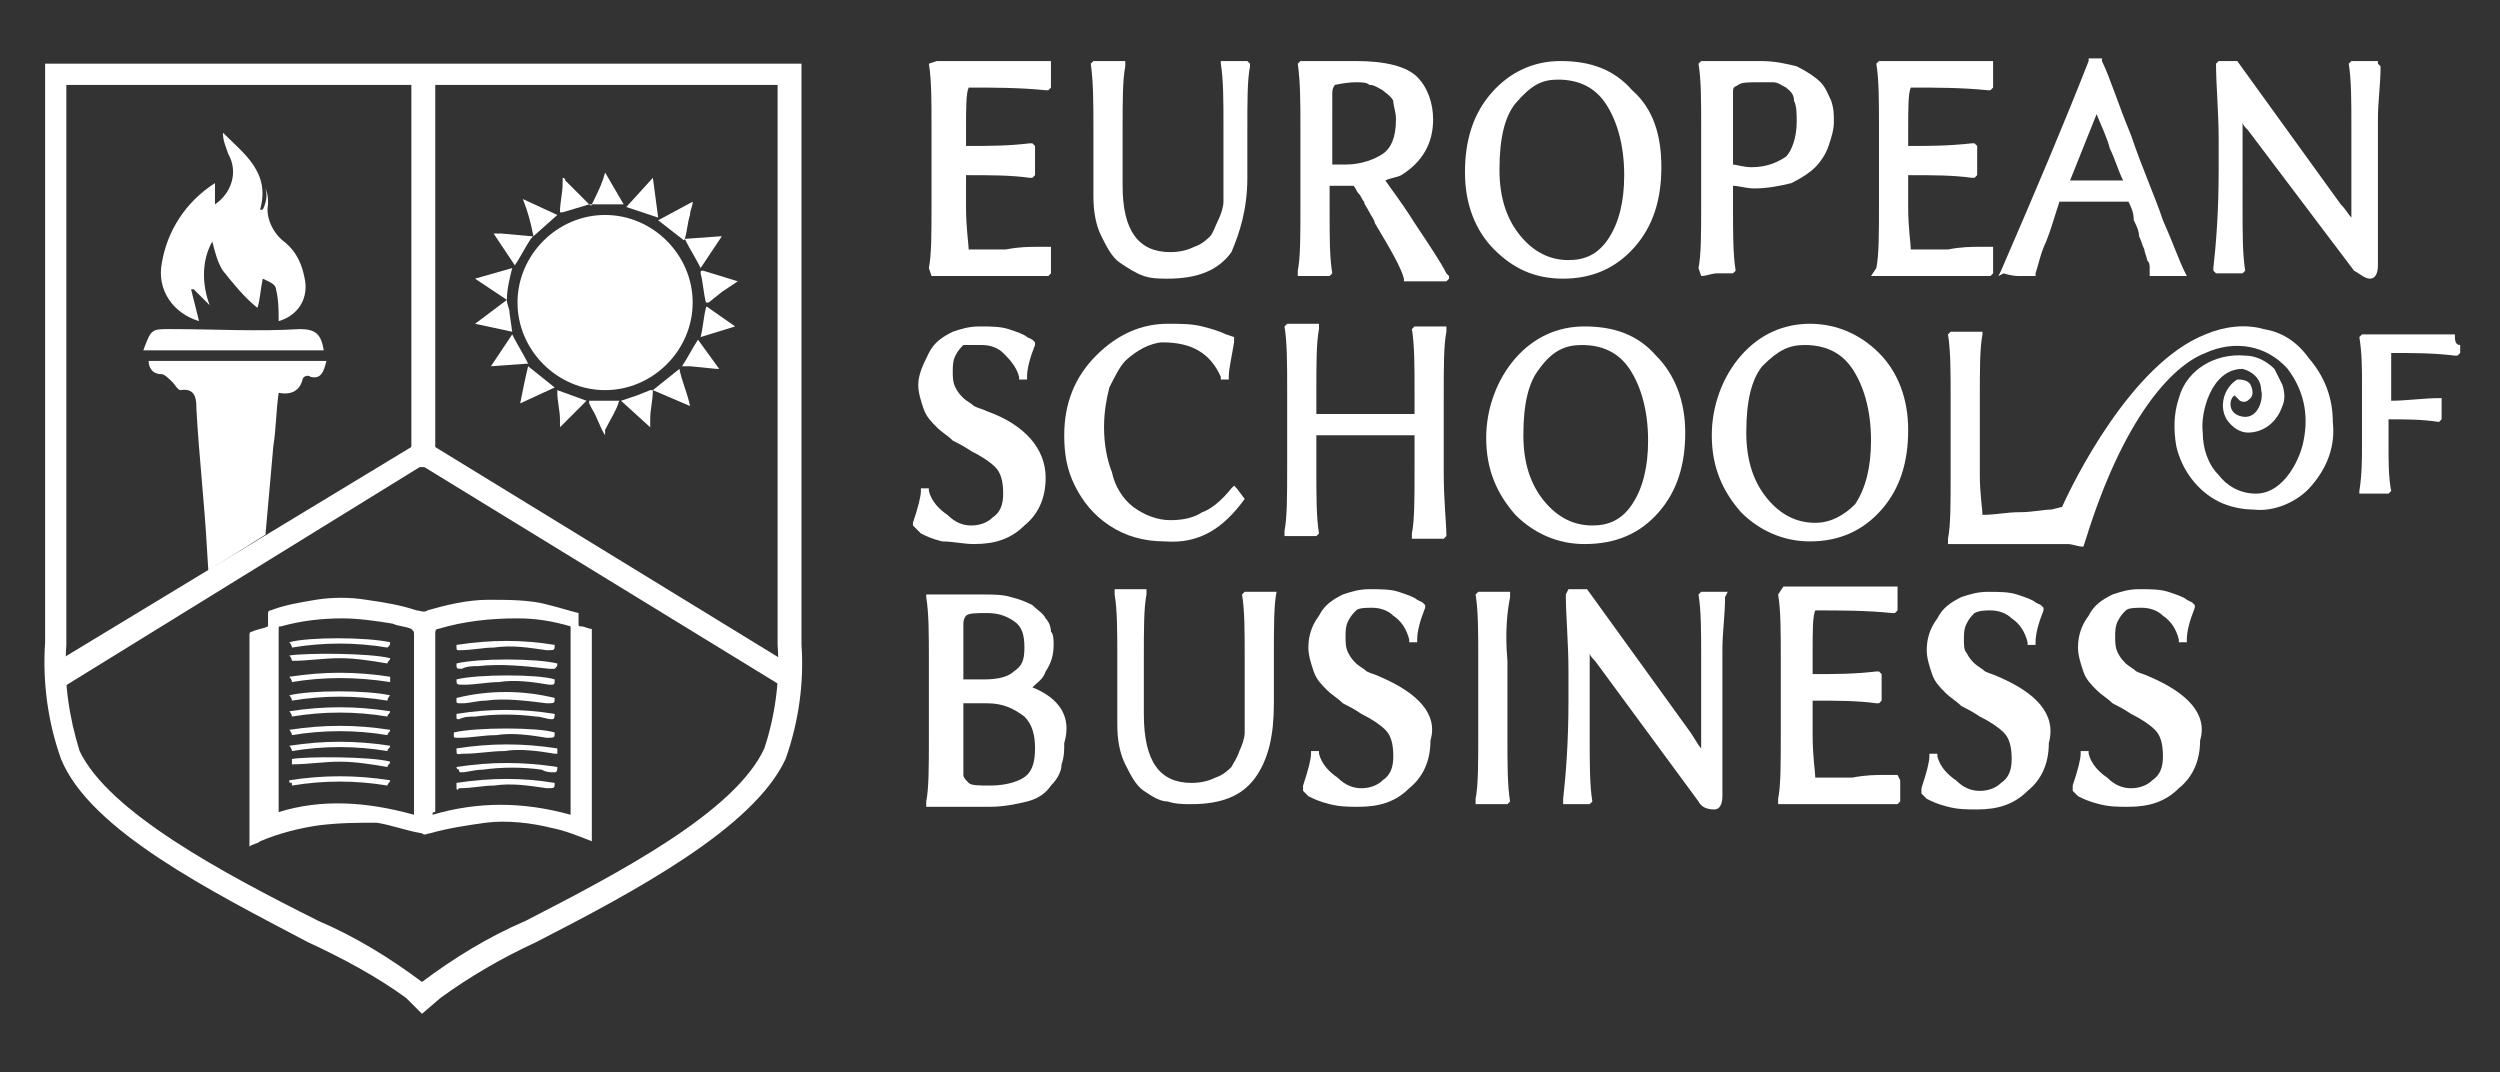 <?xml version="1.0" encoding="utf-8"?>
<!-- Generator: Adobe Illustrator 26.0.1, SVG Export Plug-In . SVG Version: 6.00 Build 0)  -->
<svg version="1.1" id="Layer_1" xmlns="http://www.w3.org/2000/svg" xmlns:xlink="http://www.w3.org/1999/xlink" x="0px" y="0px"
	 viewBox="0 0 94.2 40.4" style="enable-background:new 0 0 94.2 40.4;" xml:space="preserve">
<rect x="0" y="0" width="94.2" height="40.4" fill="#333333" stroke="none"/>
<style type="text/css">
	.st0{fill:#606060;}
	.st1{clip-path:url(#SVGID_00000072275026106231150550000018234563584316968127_);}
	.st2{fill-rule:evenodd;clip-rule:evenodd;fill:#606060;}
	.st3{fill:#FFFFFF;}
	.st4{clip-path:url(#SVGID_00000035494719822725824240000008584807482133995165_);}
	.st5{fill-rule:evenodd;clip-rule:evenodd;fill:#FFFFFF;}
</style>
<g>
	<polygon class="st3" points="29.5,14.1 29.5,3.2 29.5,3.2 	"/>
	<g>
		<defs>
			<polygon id="SVGID_00000125584476813458439090000001695771093486079121_" points="13.1,4.5 4.5,4.5 4.5,23.6 13.1,18.2 			"/>
		</defs>
		<clipPath id="SVGID_00000130646233320916120660000000311900654751613057_">
			<use xlink:href="#SVGID_00000125584476813458439090000001695771093486079121_"  style="overflow:visible;"/>
		</clipPath>
		<g style="clip-path:url(#SVGID_00000130646233320916120660000000311900654751613057_);">
			<path class="st5" d="M6.1,14.1c0.1,0,0.3,0.2,0.4,0.3c0.1,0.1,0.2,0.3,0.3,0.3c0.6-0.1,0.6,0.4,0.6,0.7c0.1,1.8,0.3,3.5,0.4,5.3
				s0.3,3.4,0.4,5c0,0.2,0.1,0.5-0.2,0.5c-0.1,0-0.1,0.1-0.1,0.2s0.1,0.2,0.2,0.2h1.5c0.1,0,0.2-0.1,0.2-0.1s0-0.2-0.1-0.2
				c-0.4,0-0.2-0.3-0.2-0.5l0.8-9c0.1-0.6,0.1-1.3,0.2-2c0.5,0.1,0.8-0.1,0.9-0.5c0-0.1,0.2-0.2,0.3-0.1c0.4,0.1,0.5-0.2,0.6-0.6
				H5.6C5.6,13.8,5.7,14.1,6.1,14.1z"/>
			<path class="st5" d="M7.5,12.1c-0.1-0.4-0.2-0.8-0.3-1.2h0.1l0.6,0.6c-0.3-0.8-0.3-1.7,0.1-2.4c0.1,0.4,0.2,0.8,0.4,1.1
				c0.4,0.5,0.8,1,1.3,1.4c0.1-0.3,0.1-0.6,0.2-1.1c0.2,0.1,0.5,0.2,0.5,0.4c0.1,0.4,0.1,0.8,0.1,1.2c0.7-0.2,1.1-0.8,1-1.5
				c-0.1-0.6-0.3-1.1-0.8-1.5c-0.4-0.3-0.7-0.9-0.6-1.4c0-0.2,0-0.4-0.1-0.6C10.1,7.4,10,7.7,9.9,7.9H9.8c0.4-1.4-0.6-2.1-1.4-2.9
				c0,0.3,0.1,0.5,0.2,0.8c0.4,0.7,0.1,1.5-0.5,1.9V6.9c-1.1,0.7-1.8,1.8-2,3C5.9,10.9,6.5,11.8,7.5,12.1z"/>
			<path class="st5" d="M11.3,12.4c-1.6,0.1-3.2,0-4.9,0c-0.7,0-0.7,0-1,0.8h6.8C12.1,12.6,11.9,12.4,11.3,12.4z"/>
			<path class="st5" d="M8,26.8c0.1,0.3,0.1,0.6,0.2,0.6c0.4,0.2,0.5,0.6,0.6,1c0.2-0.3,0.3-0.6,0.5-0.8c0.3-0.2,0.4-0.5,0.4-0.8
				L8,26.8z"/>
		</g>
	</g>
	<path class="st5" d="M22.8,8.1c1.8,0,3.3,1.5,3.3,3.3s-1.5,3.3-3.3,3.3c-1.8,0-3.3-1.5-3.3-3.3C19.5,9.6,21,8.1,22.8,8.1
		C22.8,8.1,22.8,8.1,22.8,8.1z"/>
	<path class="st5" d="M23.5,7.7C23.5,7.7,23.5,7.7,23.5,7.7h-1.2c0,0-0.1,0-0.1,0l-1,0.3c-0.1,0-0.1,0-0.1,0c0-0.4,0.1-0.7,0.1-1.1
		c0-0.1,0-0.2,0-0.2c0,0,0.1,0,0.1,0.1l0.9,0.9c0.1,0.1,0.1,0,0.1,0c0.2-0.4,0.4-0.8,0.5-1.2L23.5,7.7z"/>
	<path class="st5" d="M22.1,15.1l-1,1c0-0.1,0-0.2,0-0.3c0-0.3-0.1-0.7-0.1-1c0,0,0-0.1,0-0.1L22.1,15.1L22.1,15.1z"/>
	<path class="st5" d="M26.3,12.8l0.8,1.1c0,0-0.1,0-0.1,0l-1-0.1h-0.3c0,0-0.1,0,0,0C25.9,13.5,26.1,13.1,26.3,12.8z"/>
	<path class="st5" d="M24.6,6.7l0.2,1.5l-1.2-0.4L24.6,6.7z"/>
	<path class="st5" d="M19.3,12.6c0.2,0.4,0.4,0.7,0.6,1.1l-1.4,0.1L19.3,12.6z"/>
	<path class="st5" d="M25.6,13.9c0.1,0.5,0.3,0.9,0.4,1.4l-1.4-0.6L25.6,13.9z"/>
	<path class="st5" d="M17.9,12.2l1.2-0.9c0,0.2,0.1,0.3,0.1,0.5l0.1,0.7c0,0,0,0.1,0,0L17.9,12.2L17.9,12.2z"/>
	<path class="st5" d="M19.9,13.8l1,0.8l-1.3,0.6C19.7,14.7,19.8,14.2,19.9,13.8z"/>
	<path class="st5" d="M26.1,7.6c0,0.2-0.1,0.3-0.1,0.5c-0.1,0.3-0.1,0.6-0.2,0.9c0,0,0,0.1-0.1,0l-0.9-0.7c0,0,0,0,0,0L26.1,7.6z"/>
	<path class="st5" d="M20.1,8.9c-0.1-0.5-0.2-0.9-0.4-1.4L21,8.1L20.1,8.9z"/>
	<path class="st5" d="M18.6,8.8h0.3l1.1,0.1c0.1,0,0.1,0,0,0.1c-0.2,0.3-0.4,0.7-0.6,1L18.6,8.8z"/>
	<path class="st5" d="M27.7,12.3C27.7,12.3,27.7,12.3,27.7,12.3l-1.3,0.4c0,0-0.1,0,0,0c0.1-0.4,0.1-0.7,0.2-1.1c0,0,0-0.1,0.1,0
		L27.7,12.3z"/>
	<path class="st5" d="M23.4,15.1l0.6-0.2l0.5-0.2c0,0,0.1,0,0.1,0c0,0.4-0.1,0.7-0.1,1.1c0,0.1,0,0.2,0,0.3L23.4,15.1z"/>
	<path class="st5" d="M27.8,10.6L27.2,11l-0.5,0.4c0,0,0,0-0.1,0c-0.1-0.4-0.1-0.7-0.2-1.1c0-0.1,0-0.1,0.1-0.1L27.8,10.6L27.8,10.6
		z"/>
	<path class="st5" d="M26.4,10.1c-0.2-0.4-0.4-0.7-0.6-1.1l1.4-0.1L26.4,10.1z"/>
	<path class="st5" d="M19.3,10.1c-0.1,0.4-0.2,0.8-0.2,1.2l-1.2-0.8L19.3,10.1z"/>
	<path class="st5" d="M22.8,16.4c-0.2-0.3-0.3-0.7-0.5-1l-0.1-0.2v-0.1h1.1c0.1,0,0,0,0,0.1c-0.1,0.3-0.3,0.6-0.5,1L22.8,16.4z"/>
	<path class="st3" d="M15.9,38.2l-0.6-0.6c-1.1-0.8-2.4-1.5-3.7-2.1c-3.6-1.9-8.2-4.2-9.3-6.9c-0.5-1.4-0.7-2.9-0.6-4.4V2.4h28.5
		v21.9c0.1,1.4-0.1,2.9-0.6,4.3c-1.2,2.6-5.7,5-9.4,6.9c-1.3,0.6-2.5,1.3-3.6,2.1L15.9,38.2z M2.5,3.2v21.1c-0.1,1.4,0.1,2.7,0.5,4
		c1.1,2.3,5.4,4.6,9,6.4c1.4,0.6,2.7,1.4,3.9,2.3l0,0l0,0c1.2-0.9,2.5-1.7,3.9-2.3c3.5-1.8,7.9-4.1,9-6.5c0.4-1.2,0.6-2.6,0.5-3.9
		V3.2H2.5z"/>
	<rect x="15.5" y="2.8" class="st3" width="0.9" height="14.8"/>
	<polygon class="st5" points="2.2,26 1.7,25.2 15.9,16.6 16.3,17.3 	"/>
	<polygon class="st5" points="29.7,26 30.2,25.3 16,16.6 15.5,17.3 	"/>
	<path class="st3" d="M92.5,12.6L92.5,12.6h-0.6h-2.4h-0.4H89l-0.1,0.1c0.1,0.6,0.1,1.2,0.1,1.8v2.2c0,0.6,0,1.2-0.1,1.8v0.1h0.5
		c0.1,0,0.3,0,0.4,0H90l0.1-0.1C90,18,90,17.4,90,16.8v-1c0.6,0,1.3,0,1.9,0.1h0l0.1-0.1v-0.1v-0.3c0-0.1,0-0.2,0-0.3v-0.1L92,15h0
		c-0.7,0-1.3,0.1-1.9,0.1v-0.6c0-0.4,0-0.8,0-1.2c0.8,0,1.6,0,2.4,0.1h0.1l0.1-0.1l0,0V13C92.5,13,92.5,12.8,92.5,12.6L92.5,12.6z"
		/>
	<path class="st3" d="M85.3,12.4c-0.7-0.2-1.5-0.1-2.2,0.2c-2.8,1.1-5,5.6-5.4,6.5l-0.4,0.1c-0.3,0-0.7,0.1-1.2,0.1
		c-0.5,0-0.9,0.1-1.4,0.1c0-0.2-0.1-0.8-0.1-1.5v-2.9c0-1.1,0-1.9,0.1-2.4l0,0l0,0l0,0l0-0.1l-0.1,0c-0.1,0-0.3,0-0.5,0
		c-0.2,0-0.4,0-0.5,0l-0.1,0l-0.1,0.1l0,0l0,0c0.1,0.6,0.1,1.4,0.1,2.4v2.9c0,1.1,0,1.9-0.1,2.4l0,0l0,0.1l0,0.1l0.7,0h3
		c0.3,0,0.5,0,0.7,0l0.1,0l0,0c0.2,0,0.4,0.1,0.6,0.1l0.1-0.3c1.4-4.5,3.2-6.5,4.5-7c1.1-0.5,2.3-0.3,3.1,0.6
		c0.6,0.8,0.8,1.7,0.6,2.7c-0.1,0.6-0.7,2-1.8,2c-0.6,0-1.1-0.3-1.4-0.7c-0.4-0.4-0.6-1-0.6-1.6c-0.1-0.7,0.3-2.4,1.5-2.4
		c0.4,0.1,0.7,0.4,0.7,0.8c0.1,0.3-0.1,1.1-0.7,1c-0.6-0.1-0.5-0.7-0.3-0.8l0.2,0.2c0.2,0.1,0.3,0,0.4-0.1c0.1-0.1,0.1-0.3,0-0.5
		c-0.1-0.2-0.4-0.2-0.5-0.2c-0.5,0.3-0.7,1-0.4,1.5c0.2,0.3,0.5,0.5,0.8,0.5c0.6,0,1.1-0.4,1.3-1c0.1-0.2,0.1-0.5,0-0.8
		c-0.1-0.2-0.2-0.4-0.3-0.6c-0.3-0.3-0.7-0.5-1.1-0.5c-1.1-0.1-2.2,0.5-2.5,1.6c-0.2,0.6-0.2,1.2-0.1,1.8c0.2,0.9,0.8,1.7,1.6,2.1
		c0.4,0.2,0.9,0.3,1.3,0.3c0.8,0.1,1.7-0.3,2.2-0.9c0.6-0.7,0.9-1.5,0.8-2.4c0-0.9-0.3-1.7-0.9-2.4C86.5,12.8,85.9,12.5,85.3,12.4z"
		/>
	<path class="st3" d="M53.3,8.4c-0.5-0.8-0.9-1.3-1.1-1.6c0.2-0.1,0.4-0.1,0.6-0.2C53.6,6.1,54,5.4,54,4.5c0-0.6-0.2-1.2-0.6-1.6
		s-1.2-0.6-2.3-0.6c-0.1,0-0.3,0-0.7,0c-0.4,0-0.7,0-0.8,0c-0.2,0-0.4,0-0.5,0l-0.1,0l-0.1,0.1l0,0v0C49,3.1,49,3.9,49,4.9v2.9
		c0,1.1,0,1.9-0.1,2.4v0l0,0.1l0,0.1l0.1,0c0.1,0,0.3,0,0.5,0c0.2,0,0.4,0,0.5,0l0.1,0l0.1-0.1l0,0l0,0c-0.1-0.6-0.1-1.3-0.1-2.4V7
		c0.3,0,0.6,0,0.9,0c0.1,0.1,0.1,0.2,0.2,0.3c0.1,0.1,0.1,0.2,0.2,0.3c0,0.1,0.1,0.2,0.2,0.4c0.1,0.2,0.2,0.3,0.2,0.4
		c0.6,1,1,1.7,1.1,2.1l0,0.1l0.1,0c0.2,0,0.4,0,0.7,0c0.3,0,0.5,0,0.7,0l0.1,0l0.1-0.1l0-0.1l-0.1-0.1C54.3,9.9,53.9,9.3,53.3,8.4z
		 M52.6,4.5c0,0.7-0.2,1.1-0.5,1.3c-0.3,0.2-0.8,0.4-1.4,0.4h-0.5V3.5c0-0.2,0.1-0.3,0.1-0.3c0,0,0.4-0.1,0.8-0.1
		c0.2,0,0.4,0,0.5,0.1c0.2,0,0.3,0.1,0.5,0.2c0.1,0.1,0.3,0.2,0.4,0.4C52.5,4,52.6,4.2,52.6,4.5z"/>
	<path class="st3" d="M41.2,4.9v2.5c0,0.6,0.1,1.1,0.3,1.5c0.2,0.4,0.4,0.8,0.7,1c0.3,0.2,0.6,0.4,0.9,0.5c0.3,0.1,0.6,0.1,0.9,0.1
		c1.1,0,1.9-0.3,2.4-1C46.7,8.8,47,7.9,47,6.7V4.9c0-1.1,0-1.9,0.1-2.4v0l0-0.1L47,2.3l-0.1,0c-0.1,0-0.2,0-0.4,0
		c-0.1,0-0.2,0-0.4,0l-0.1,0L46,2.4l0,0l0,0c0.1,0.6,0.1,1.4,0.1,2.4v2c0,0.3,0,0.6,0,0.8c0,0.2-0.1,0.5-0.2,0.7
		c-0.1,0.2-0.2,0.5-0.3,0.6c-0.1,0.1-0.3,0.3-0.6,0.4c-0.2,0.1-0.5,0.2-0.9,0.2c-1.2,0-1.8-0.8-1.8-2.5V4.9c0-1.1,0-1.9,0.1-2.4l0,0
		l0-0.1l0-0.1l-0.1,0c-0.1,0-0.3,0-0.5,0c-0.2,0-0.4,0-0.5,0l-0.1,0l-0.1,0.1l0,0l0,0C41.2,3.1,41.2,3.9,41.2,4.9z"/>
	<path class="st3" d="M64.1,10.4L64.1,10.4c0.2,0,0.4-0.1,0.6-0.1c0.2,0,0.4,0,0.5,0l0.1,0l0.1-0.1l0,0v0c-0.1-0.6-0.1-1.4-0.1-2.4
		V7c0.2,0,0.5,0.1,0.8,0.1c0.5,0,1-0.1,1.4-0.2c0.4-0.2,0.7-0.4,0.9-0.6c0.2-0.2,0.4-0.5,0.5-0.8c0.1-0.3,0.2-0.6,0.2-0.9
		c0-0.3,0-0.5-0.1-0.8c-0.1-0.2-0.2-0.5-0.4-0.7c-0.2-0.2-0.5-0.4-0.9-0.6c-0.4-0.1-0.8-0.2-1.4-0.2c-0.1,0-0.4,0-0.8,0
		c-0.4,0-0.7,0-0.8,0c-0.2,0-0.4,0-0.5,0l-0.1,0L64,2.4l0,0v0c0.1,0.6,0.1,1.4,0.1,2.4v2.9c0,1.1,0,1.9-0.1,2.4v0L64.1,10.4
		L64.1,10.4z M65.3,6.2V3.5c0-0.2,0-0.2,0.2-0.3c0.1-0.1,0.4-0.1,0.7-0.1c0.2,0,0.4,0,0.6,0c0.2,0,0.3,0.1,0.5,0.2
		c0.1,0.1,0.3,0.2,0.3,0.5c0.1,0.2,0.1,0.5,0.1,0.8c0,0.6-0.2,1.1-0.4,1.3C67,6.1,66.6,6.3,66,6.3C65.7,6.3,65.4,6.2,65.3,6.2z"/>
	<path class="st3" d="M70.5,10.4l0.7,0h3c0.3,0,0.5,0,0.7,0l0.1,0l0.1-0.1l0,0v0c0-0.2,0-0.4,0-0.4c0-0.1,0-0.3,0-0.4v0l0-0.1l0-0.1
		l-0.5,0c-0.3,0-0.7,0-1.2,0.1c-0.5,0-1,0-1.4,0c0-0.2-0.1-0.8-0.1-1.6V6.6c0.9,0,1.7,0,2.4,0.1l0.1,0l0.1-0.1l0-0.1l0-0.1
		c0-0.1,0-0.2,0-0.4s0-0.3,0-0.4l0-0.1l-0.1-0.1l0,0l-0.1,0c-0.9,0.1-1.6,0.1-2.4,0.1V4.9c0-0.8,0-1.4,0.1-1.6h0c1,0,1.9,0,2.9,0.1
		l0.1,0l0.1-0.1l0,0v0c0-0.1,0-0.2,0-0.3s0-0.2,0-0.5v0l0-0.1l0-0.1l-0.1,0c-0.2,0-0.4,0-0.7,0h-2.9c-0.2,0-0.4,0-0.5,0l-0.1,0
		l-0.1,0.1l0,0v0c0.1,0.6,0.1,1.4,0.1,2.4v2.9c0,1.1,0,1.9-0.1,2.4v0L70.5,10.4L70.5,10.4z"/>
	<path class="st3" d="M58.9,10.5c1.1,0,2-0.4,2.7-1.2c0.7-0.8,1-1.8,1-3c0-1.2-0.3-2.2-1.1-2.9c-0.7-0.8-1.6-1.1-2.7-1.1
		c-1,0-1.9,0.4-2.6,1.2c-0.7,0.8-1,1.8-1,3c0,1.2,0.4,2.2,1.1,2.9C57,10.1,57.8,10.5,58.9,10.5z M58.7,3c0.8,0,1.4,0.3,1.8,0.9
		c0.4,0.6,0.7,1.5,0.7,2.7c0,1-0.2,1.8-0.6,2.4c-0.4,0.6-0.9,0.8-1.5,0.8c-0.7,0-1.3-0.3-1.8-0.9c-0.5-0.6-0.8-1.4-0.8-2.5
		c0-1.2,0.2-2,0.6-2.5C57.7,3.2,58.1,3,58.7,3z"/>
	<path class="st3" d="M76.1,10.4c0.2,0,0.4,0,0.5,0l0.1,0l0-0.1c0.1-0.3,0.2-0.8,0.4-1.2c0.2-0.5,0.3-0.9,0.5-1.5c0.5,0,1,0,1.4,0
		h0.6c0.2,0,0.4,0,0.6,0c0.1,0.2,0.2,0.4,0.2,0.7c0.1,0.2,0.2,0.4,0.2,0.6c0.1,0.2,0.1,0.3,0.2,0.5c0,0.1,0.1,0.3,0.1,0.4
		C81,9.9,81,10,81,10.1l0,0.2l0,0.1l0.1,0c0.1,0,0.3,0,0.5,0c0.3,0,0.5,0,0.6,0l0.2,0l-0.1-0.2c-0.2-0.4-0.4-1-0.8-1.9
		c-0.3-0.9-0.8-2-1.2-3.2c-0.5-1.2-0.8-2.2-1.1-2.8l0-0.1h-0.5l0,0.1c-0.9,2.3-2,4.9-3.3,7.9l-0.1,0.2l0.2-0.1
		C75.8,10.4,76,10.4,76.1,10.4z M78,6.8l1-2.5c0.2,0.5,0.4,0.9,0.5,1.3C79.7,6,79.8,6.4,80,6.8c-0.4,0-0.7,0-1,0c-0.1,0-0.3,0-0.6,0
		C78.2,6.8,78.1,6.8,78,6.8z"/>
	<path class="st3" d="M89.3,10.5c0.2,0,0.3-0.2,0.3-0.5c0-0.4,0-1.1,0-1.9c0-0.8,0-1.5,0-1.9c0-0.5,0-1,0-1.7c0-0.7,0.1-1.3,0.1-2
		l0,0l-0.1-0.1l0-0.1l-0.1,0c-0.1,0-0.3,0-0.4,0s-0.2,0-0.4,0l-0.1,0l-0.1,0.1l0,0v0c0.1,0.6,0.1,1.4,0.1,2.4v3.2c0,0.1,0,0.1,0,0.2
		c-0.1-0.1-0.2-0.3-0.4-0.5l-3.9-5.4l-0.2,0c-0.2,0-0.4,0-0.4,0l-0.1,0l-0.1,0.1l0,0v0c0,0.8,0.1,1.8,0.1,2.9v1.1
		c0,1.6-0.1,2.8-0.2,3.7v0l0,0.1l0.1,0.1l0.1,0c0.1,0,0.3,0,0.4,0c0.1,0,0.2,0,0.4,0l0.1,0l0.1-0.1l0,0l0,0
		c-0.1-0.6-0.1-1.4-0.1-2.4V5c0-0.2,0-0.3,0-0.4c0,0.1,0.1,0.2,0.2,0.3l4,5.3C88.9,10.3,89.1,10.5,89.3,10.5z"/>
	<path class="st3" d="M35.1,10.4l0.6,0h3c0.3,0,0.5,0,0.7,0l0.1,0l0.1-0.1l0,0v0c0-0.2,0-0.4,0-0.4c0-0.1,0-0.3,0-0.4v0l0-0.1l0-0.1
		l-0.5,0c-0.3,0-0.7,0-1.2,0.1c-0.5,0-1,0-1.4,0c0-0.2-0.1-0.8-0.1-1.6V6.6c0.9,0,1.7,0,2.4,0.1l0.1,0l0.1-0.1l0-0.1l0-0.1
		c0-0.1,0-0.2,0-0.4s0-0.3,0-0.4l0-0.1l-0.1-0.1l0,0l-0.1,0c-0.8,0.1-1.6,0.1-2.4,0.1V4.9c0-0.8,0-1.4,0.1-1.6h0c1,0,1.9,0,2.9,0.1
		l0.1,0l0.1-0.1l0,0v0c0-0.1,0-0.2,0-0.3s0-0.2,0-0.5v0l0-0.1l0-0.1l-0.1,0c-0.2,0-0.4,0-0.7,0h-2.9c-0.2,0-0.4,0-0.5,0l-0.1,0
		L35,2.4l0,0v0c0.1,0.6,0.1,1.4,0.1,2.4v2.9c0,1.1,0,1.9-0.1,2.4v0L35.1,10.4L35.1,10.4z"/>
	<path class="st3" d="M46.9,18.8L46.9,18.8l-0.3-0.4l-0.1-0.1l-0.1,0.1c-0.4,0.5-0.8,0.8-1.1,0.9c-0.3,0.2-0.7,0.3-1.2,0.3
		c-0.5,0-1-0.2-1.4-0.5c-0.4-0.3-0.7-0.8-0.8-1.3c-0.2-0.5-0.3-1.1-0.3-1.7c0-0.6,0.1-1.1,0.2-1.5c0.2-0.4,0.4-0.8,0.6-1
		c0.2-0.2,0.5-0.4,0.7-0.5c0.2-0.1,0.5-0.2,0.7-0.2c1.1,0,1.8,0.4,2.2,1.3l0,0.1l0.2,0l0.1,0l0-0.1c0-0.3,0.1-0.7,0.2-1.3l0-0.1
		l0-0.1l0,0l-0.3-0.1c-0.2-0.1-0.5-0.2-0.9-0.3c-0.4-0.1-0.8-0.1-1.3-0.1c-1,0-1.9,0.4-2.7,1.2c-0.8,0.8-1.2,1.8-1.2,3
		c0,0.7,0.1,1.3,0.4,1.9c0.3,0.6,0.7,1.1,1.3,1.5c0.6,0.4,1.3,0.6,2.1,0.6C45.2,20.5,46.1,19.9,46.9,18.8z"/>
	<path class="st3" d="M62.5,19.3c0.7-0.8,1-1.8,1-3c0-1.2-0.4-2.2-1.1-2.9c-0.7-0.8-1.6-1.1-2.7-1.1c-1,0-1.9,0.4-2.6,1.2
		c-0.7,0.8-1.1,1.9-1.1,3c0,1.2,0.4,2.1,1.1,2.9c0.7,0.7,1.6,1.1,2.6,1.1C60.9,20.5,61.8,20.1,62.5,19.3z M59.6,13
		c0.8,0,1.4,0.3,1.8,0.9c0.4,0.6,0.7,1.5,0.7,2.7c0,1-0.2,1.8-0.6,2.4c-0.4,0.6-0.9,0.8-1.5,0.8c-0.7,0-1.3-0.3-1.8-0.9
		c-0.5-0.6-0.8-1.4-0.8-2.5c0-1.2,0.2-2,0.6-2.5C58.5,13.2,59,13,59.6,13z"/>
	<path class="st3" d="M54.4,17.8v-2.9c0-1.1,0-1.9,0.1-2.4l0,0l0-0.1l0-0.1l-0.1,0c-0.1,0-0.3,0-0.5,0c-0.2,0-0.4,0-0.5,0l-0.1,0
		l-0.1,0.1l0,0l0,0c0.1,0.6,0.1,1.4,0.1,2.4v0.8h-3.7v-0.8c0-1.1,0-1.9,0.1-2.4l0,0l0-0.1l0-0.1l-0.1,0c-0.1,0-0.3,0-0.5,0
		c-0.2,0-0.4,0-0.5,0l-0.1,0l-0.1,0.1l0,0l0,0c0.1,0.6,0.1,1.4,0.1,2.4v2.9c0,1.1,0,1.9-0.1,2.4l0,0l0,0.1l0,0.1l0.1,0
		c0.1,0,0.3,0,0.5,0c0.2,0,0.4,0,0.5,0l0.1,0l0.1-0.1l0,0l0,0c-0.1-0.6-0.1-1.4-0.1-2.4v-1.3h3.7v1.3c0,1.1,0,1.9-0.1,2.4l0,0l0,0.1
		l0,0.1l0.1,0c0.1,0,0.3,0,0.5,0c0.2,0,0.4,0,0.5,0l0.1,0l0.1-0.1l0,0l0,0C54.5,19.7,54.4,18.9,54.4,17.8z"/>
	<path class="st3" d="M68.2,12.2c-1,0-1.9,0.4-2.6,1.2c-0.7,0.8-1.1,1.9-1.1,3c0,1.2,0.4,2.1,1.1,2.9c0.7,0.7,1.6,1.1,2.6,1.1
		c1.1,0,2-0.4,2.7-1.2c0.7-0.8,1-1.8,1-3c0-1.2-0.4-2.2-1.1-2.9C70.1,12.6,69.2,12.2,68.2,12.2z M68.4,19.7c-0.7,0-1.3-0.3-1.8-0.9
		c-0.5-0.6-0.8-1.4-0.8-2.5c0-1.2,0.2-2,0.6-2.5C67,13.2,67.4,13,68,13c0.8,0,1.4,0.3,1.8,0.9c0.4,0.6,0.7,1.5,0.7,2.7
		c0,1-0.2,1.8-0.6,2.4C69.5,19.4,69,19.7,68.4,19.7z"/>
	<path class="st3" d="M36.7,20.5c0.8,0,1.4-0.2,1.9-0.7c0.5-0.4,0.8-1,0.8-1.8c0-1.1-0.8-2-2.2-2.5c-0.2-0.1-0.3-0.1-0.5-0.2
		c-0.1-0.1-0.3-0.2-0.4-0.3c-0.1-0.1-0.2-0.2-0.3-0.4c-0.1-0.2-0.1-0.4-0.1-0.6c0-0.2,0-0.4,0.1-0.6c0.1-0.2,0.2-0.3,0.3-0.4
		C36.5,13,36.7,13,37,13c0.3,0,0.6,0.1,0.8,0.3s0.5,0.5,0.6,0.9l0,0.1l0.2,0l0.1,0l0-0.1c0-0.3,0.1-0.7,0.3-1.2l0-0.1l-0.1-0.1l0,0
		l-0.2-0.1c-0.1-0.1-0.4-0.2-0.7-0.3c-0.3-0.1-0.7-0.1-1.1-0.1c-0.4,0-0.7,0.1-1,0.2c-0.4,0.2-0.7,0.4-0.9,0.8
		c-0.2,0.4-0.4,0.8-0.4,1.2c0,0.3,0.1,0.6,0.2,0.9c0.1,0.3,0.3,0.5,0.5,0.7c0.2,0.2,0.4,0.3,0.6,0.5c0.2,0.1,0.4,0.2,0.7,0.4
		c0.4,0.2,0.7,0.4,0.9,0.6c0.2,0.2,0.3,0.5,0.3,1c0,0.4-0.1,0.7-0.4,0.9c-0.2,0.2-0.5,0.3-0.8,0.3c-0.3,0-0.6-0.1-0.9-0.4
		c-0.3-0.2-0.6-0.5-0.7-0.9l0-0.1l-0.2,0l-0.1,0l0,0.1c0,0.2-0.1,0.6-0.3,1.2l0,0.1l0.1,0.1l0,0l0.2,0.2c0.2,0.1,0.4,0.2,0.8,0.3
		C35.9,20.4,36.3,20.5,36.7,20.5z"/>
	<path class="st3" d="M81,25.5c-0.2-0.1-0.3-0.1-0.5-0.2c-0.1-0.1-0.3-0.2-0.4-0.3c-0.1-0.1-0.2-0.2-0.3-0.4
		c-0.1-0.2-0.1-0.4-0.1-0.6c0-0.2,0-0.4,0.1-0.6c0.1-0.2,0.2-0.3,0.3-0.4c0.1-0.1,0.4-0.1,0.6-0.1c0.3,0,0.6,0.1,0.8,0.3
		c0.3,0.2,0.5,0.5,0.6,0.9l0,0.1l0.2,0l0.1,0l0-0.1c0-0.3,0.1-0.7,0.3-1.2l0-0.1l-0.1-0.1l0,0l-0.2-0.1c-0.1-0.1-0.4-0.2-0.7-0.3
		c-0.3-0.1-0.7-0.1-1.1-0.1c-0.4,0-0.7,0.1-1,0.2c-0.4,0.2-0.7,0.4-0.9,0.8c-0.3,0.4-0.4,0.8-0.4,1.2c0,0.3,0.1,0.6,0.2,0.9
		c0.1,0.3,0.3,0.5,0.5,0.7c0.2,0.2,0.4,0.3,0.6,0.5c0.2,0.1,0.4,0.2,0.7,0.4c0.4,0.2,0.7,0.4,0.9,0.6c0.2,0.2,0.3,0.5,0.3,1
		c0,0.4-0.1,0.7-0.4,0.9c-0.2,0.2-0.5,0.3-0.8,0.3c-0.3,0-0.6-0.1-0.9-0.4c-0.3-0.2-0.6-0.5-0.7-0.9l0-0.1l-0.2,0l-0.1,0l0,0.1
		c0,0.2-0.1,0.6-0.3,1.2l0,0.1l0,0.1l0,0l0.2,0.2c0.2,0.1,0.4,0.2,0.8,0.3c0.4,0.1,0.7,0.1,1.1,0.1c0.8,0,1.4-0.2,1.9-0.7
		c0.5-0.4,0.8-1,0.8-1.8C83.2,26.9,82.4,26.1,81,25.5z"/>
	<path class="st3" d="M71.6,29.4L71.6,29.4l-0.1-0.2l-0.5,0c-0.3,0-0.7,0-1.2,0.1c-0.5,0-0.9,0-1.4,0c0-0.2-0.1-0.8-0.1-1.6v-1.3
		c0.9,0,1.7,0,2.4,0.1l0.1,0l0.1-0.1l0,0l0-0.1c0-0.1,0-0.2,0-0.4c0-0.1,0-0.3,0-0.4l0-0.1l-0.1-0.1l0,0l-0.1,0
		c-0.8,0.1-1.6,0.1-2.4,0.1v-0.8c0-0.8,0-1.4,0.1-1.6l0,0c1,0,1.9,0,2.9,0.1l0.1,0l0.1-0.1l0,0l0,0c0-0.1,0-0.2,0-0.3
		c0-0.1,0-0.2,0-0.4l0,0l0-0.1l0-0.1l-0.1,0c-0.2,0-0.4,0-0.7,0h-2.9c-0.2,0-0.4,0-0.5,0l-0.1,0L67,22.4l0,0l0,0
		c0.1,0.6,0.1,1.4,0.1,2.4v2.9c0,1.1,0,1.9-0.1,2.4l0,0l0,0.1l0,0.1l0.7,0h3c0.3,0,0.5,0,0.7,0l0.1,0l0.1-0.1l0,0l0,0
		c0-0.2,0-0.4,0-0.4C71.6,29.7,71.6,29.6,71.6,29.4L71.6,29.4z"/>
	<path class="st3" d="M75.3,25.5c-0.2-0.1-0.3-0.1-0.5-0.2c-0.1-0.1-0.3-0.2-0.4-0.3c-0.1-0.1-0.2-0.2-0.3-0.4
		C74,24.5,74,24.3,74,24.1c0-0.2,0-0.4,0.1-0.6c0.1-0.2,0.2-0.3,0.3-0.4C74.6,23,74.8,23,75,23c0.3,0,0.6,0.1,0.8,0.3
		c0.3,0.2,0.5,0.5,0.6,0.9l0,0.1l0.2,0l0.1,0l0-0.1c0-0.3,0.1-0.7,0.3-1.2l0-0.1l-0.1-0.1l0,0l-0.2-0.1c-0.1-0.1-0.4-0.2-0.7-0.3
		c-0.3-0.1-0.7-0.1-1.1-0.1c-0.4,0-0.7,0.1-1,0.2c-0.4,0.2-0.7,0.4-0.9,0.8c-0.3,0.4-0.4,0.8-0.4,1.2c0,0.3,0.1,0.6,0.2,0.9
		c0.1,0.3,0.3,0.5,0.5,0.7c0.2,0.2,0.4,0.3,0.6,0.5c0.2,0.1,0.4,0.2,0.7,0.4c0.4,0.2,0.7,0.4,0.9,0.6c0.2,0.2,0.3,0.5,0.3,1
		c0,0.4-0.1,0.7-0.4,0.9c-0.2,0.2-0.5,0.3-0.8,0.3c-0.3,0-0.6-0.1-0.9-0.4c-0.3-0.2-0.6-0.5-0.7-0.9l0-0.1l-0.2,0l-0.1,0l0,0.1
		c0,0.2-0.1,0.6-0.3,1.2l0,0.1l0,0.1l0,0l0.2,0.2c0.2,0.1,0.4,0.2,0.8,0.3c0.4,0.1,0.7,0.1,1.1,0.1c0.8,0,1.4-0.2,1.9-0.7
		c0.5-0.4,0.8-1,0.8-1.8C77.5,26.9,76.7,26.1,75.3,25.5z"/>
	<path class="st3" d="M65.1,22.3L65.1,22.3c-0.2,0-0.3,0-0.5,0c-0.1,0-0.2,0-0.4,0l-0.1,0l-0.1,0.1l0,0l0,0c0.1,0.6,0.1,1.4,0.1,2.4
		v3.2c0,0.1,0,0.1,0,0.2c-0.1-0.1-0.2-0.3-0.4-0.6l-3.9-5.4l-0.2,0c-0.2,0-0.4,0-0.4,0l-0.1,0L59,22.4l0,0l0,0
		c0,0.8,0.1,1.8,0.1,2.9c0,0.4,0,0.7,0,1.1l0,0c0,1.6-0.1,2.8-0.2,3.7l0,0l0,0.1l0,0.1l0.1,0c0.1,0,0.3,0,0.4,0s0.2,0,0.4,0l0.1,0
		l0.1-0.1l0,0l0,0c-0.1-0.6-0.1-1.4-0.1-2.4V25c0-0.2,0-0.3,0-0.4c0,0.1,0.1,0.2,0.2,0.3l3.9,5.3c0.1,0.2,0.3,0.3,0.6,0.3
		c0.2,0,0.3-0.2,0.3-0.5c0-0.4,0-1.1,0-1.9c0-0.8,0-1.5,0-1.9c0-0.4,0-1,0-1.7c0-0.7,0.1-1.3,0.1-2l0,0L65.1,22.3L65.1,22.3z"/>
	<path class="st3" d="M38.9,25.9c0.2-0.2,0.4-0.3,0.5-0.6c0.2-0.3,0.3-0.6,0.3-1c0-0.2,0-0.4-0.1-0.5c0-0.2-0.1-0.4-0.2-0.5
		c-0.1-0.2-0.3-0.3-0.5-0.5c-0.2-0.1-0.4-0.2-0.8-0.3c-0.3-0.1-0.7-0.1-1.1-0.1c-0.1,0-0.3,0-0.7,0c-0.3,0-0.6,0-0.8,0
		c-0.2,0-0.4,0-0.5,0l-0.1,0l0,0.1l0,0l0,0l0,0c0.1,0.6,0.1,1.4,0.1,2.4v2.9c0,1.1,0,1.9-0.1,2.4l0,0l0,0.1l0,0.1l0.6,0
		c0.2,0,0.5,0,0.8,0c0.3,0,0.7,0,1,0c0.5,0,1-0.1,1.4-0.2c0.4-0.1,0.7-0.3,0.9-0.6c0.2-0.2,0.4-0.5,0.4-0.8c0.1-0.3,0.1-0.5,0.1-0.8
		C40.4,27,39.9,26.3,38.9,25.9z M37.1,25.6h-0.8l0-2.1c0-0.2,0.1-0.3,0.1-0.3c0.1-0.1,0.4-0.1,0.8-0.1c0.4,0,0.7,0.1,1,0.3
		c0.3,0.2,0.4,0.5,0.4,1c0,0.5-0.1,0.7-0.4,0.9C38,25.5,37.6,25.6,37.1,25.6z M39,28.2c0,0.5-0.1,0.8-0.3,1
		c-0.2,0.2-0.7,0.4-1.4,0.4c-0.4,0-0.7,0-0.8-0.1c-0.1-0.1-0.2-0.2-0.2-0.3v-2.7l0.9,0c0.6,0,1,0.2,1.4,0.5
		C38.9,27.3,39,27.7,39,28.2z"/>
	<path class="st3" d="M56.9,22.5L56.9,22.5l0-0.1l0-0.1l-0.1,0c-0.1,0-0.3,0-0.5,0s-0.4,0-0.5,0l-0.1,0l-0.1,0.1l0,0l0,0
		c0.1,0.6,0.1,1.4,0.1,2.4v2.9c0,1.1,0,1.9-0.1,2.4l0,0l0,0.1l0,0.1l0.1,0c0.1,0,0.3,0,0.5,0c0.2,0,0.4,0,0.5,0l0.1,0l0.1-0.1l0,0
		l0,0c-0.1-0.6-0.1-1.4-0.1-2.4v-2.9C56.7,23.8,56.8,23,56.9,22.5z"/>
	<path class="st3" d="M47.9,22.3L47.9,22.3c-0.2,0-0.3,0-0.5,0c-0.1,0-0.2,0-0.4,0l-0.1,0l-0.1,0.1l0,0l0,0c0.1,0.6,0.1,1.4,0.1,2.4
		v2c0,0.3,0,0.6,0,0.8c0,0.2-0.1,0.5-0.2,0.7c-0.1,0.3-0.2,0.4-0.3,0.6c-0.1,0.1-0.3,0.3-0.6,0.4c-0.2,0.1-0.5,0.2-0.9,0.2
		c-1.2,0-1.8-0.8-1.8-2.6v-2.1c0-1.1,0-1.9,0.1-2.4l0,0l0-0.1l0-0.1l-0.1,0c-0.1,0-0.3,0-0.5,0c-0.2,0-0.4,0-0.5,0l-0.1,0L42,22.4
		l0,0l0,0c0.1,0.6,0.1,1.4,0.1,2.4v2.5c0,0.6,0.1,1.1,0.3,1.5c0.2,0.4,0.4,0.8,0.7,1c0.3,0.2,0.6,0.4,0.9,0.4
		c0.3,0.1,0.6,0.1,0.9,0.1c1.1,0,1.9-0.3,2.4-1c0.5-0.7,0.7-1.6,0.7-2.8v-1.8c0-1.1,0-1.9,0.1-2.4l0,0L47.9,22.3L47.9,22.3z"/>
	<path class="st3" d="M52,25.5c-0.2-0.1-0.3-0.1-0.5-0.2c-0.1-0.1-0.3-0.2-0.4-0.3c-0.1-0.1-0.2-0.2-0.3-0.4
		c-0.1-0.2-0.1-0.4-0.1-0.6c0-0.2,0-0.4,0.1-0.6c0.1-0.2,0.2-0.3,0.3-0.4c0.1-0.1,0.4-0.1,0.6-0.1c0.3,0,0.6,0.1,0.8,0.3
		c0.3,0.2,0.5,0.5,0.6,0.9l0,0.1l0.2,0l0.1,0l0-0.1c0-0.3,0.1-0.7,0.3-1.2l0-0.1l-0.1-0.1l0,0l-0.2-0.1c-0.1-0.1-0.4-0.2-0.7-0.3
		c-0.3-0.1-0.7-0.1-1.1-0.1c-0.4,0-0.7,0.1-1,0.2c-0.4,0.2-0.7,0.4-0.9,0.8c-0.3,0.4-0.4,0.8-0.4,1.2c0,0.3,0.1,0.6,0.2,0.9
		c0.1,0.3,0.3,0.5,0.5,0.7c0.2,0.2,0.4,0.3,0.6,0.5c0.2,0.1,0.4,0.2,0.7,0.4c0.4,0.2,0.7,0.4,0.9,0.6c0.2,0.2,0.3,0.5,0.3,1
		c0,0.4-0.1,0.7-0.4,0.9c-0.2,0.2-0.5,0.3-0.8,0.3c-0.3,0-0.6-0.1-0.9-0.4c-0.3-0.2-0.6-0.5-0.7-0.9l0-0.1l-0.2,0l-0.1,0l0,0.1
		c0,0.2-0.1,0.6-0.3,1.2l0,0.1l0,0.1l0,0l0.2,0.2c0.2,0.1,0.4,0.2,0.8,0.3c0.4,0.1,0.7,0.1,1.1,0.1c0.8,0,1.4-0.2,1.9-0.7
		c0.5-0.4,0.8-1,0.8-1.8C54.2,26.9,53.4,26.1,52,25.5z"/>
	<g>
		<path class="st3" d="M22.3,23.7c0,2.7,0,5.4,0,8c-0.5-0.2-1-0.4-1.5-0.5c-0.8-0.2-1.7-0.3-2.5-0.2c-0.7,0.1-1.4,0.2-2.1,0.4
			c-0.1,0-0.2,0.1-0.3,0c-0.6-0.1-1.1-0.3-1.7-0.4C13.5,31,12.8,31,12,31.1c-0.7,0.1-1.5,0.3-2.2,0.6c-0.1,0.1-0.3,0.1-0.4,0.2
			c0-0.1,0-0.1,0-0.1c0-2.6,0-5.2,0-7.8c0,0,0,0,0-0.1c0,0,0-0.1,0.1-0.1c0.2-0.1,0.4-0.1,0.6-0.2c0-0.2,0-0.3,0-0.5
			c0,0,0-0.1,0.1-0.1c0.5-0.2,1.1-0.3,1.7-0.4c0.6-0.1,1.3-0.1,1.9,0c0.7,0.1,1.3,0.2,1.9,0.4c0.1,0,0.3,0.1,0.4,0
			c0.7-0.2,1.5-0.4,2.3-0.4c0.8,0,1.6,0,2.3,0.2c0.4,0.1,0.7,0.2,1.1,0.3c0,0.2,0,0.3,0,0.4c0,0.1,0,0.1,0.1,0.1
			C22,23.6,22.2,23.7,22.3,23.7z M15.6,30.7c0-0.1,0-0.1,0-0.1c0-0.3,0-0.5,0-0.8c0-2,0-3.9,0-5.9c0-0.1,0-0.1-0.1-0.2
			c-0.2-0.1-0.5-0.1-0.7-0.2c-0.6-0.1-1.3-0.2-1.9-0.2c-0.8,0-1.6,0.1-2.3,0.3c-0.1,0-0.1,0-0.1,0.1c0,2.3,0,4.5,0,6.8
			c0,0,0,0.1,0,0.1C12.1,30.1,13.8,30.2,15.6,30.7z M16.3,30.7c1.7-0.5,3.4-0.5,5.2,0c0-2.4,0-4.7,0-7.1c-0.7-0.2-1.3-0.3-2-0.3
			c-1,0-2,0.1-3,0.4c-0.1,0-0.1,0.1-0.1,0.2c0,2.2,0,4.4,0,6.7C16.3,30.6,16.3,30.6,16.3,30.7z"/>
		<path class="st3" d="M11,25.7c0-0.1-0.1-0.2-0.1-0.2c1.3-0.2,2.5-0.2,3.8,0c0,0,0,0.1,0,0.1c0,0,0,0.1,0,0.1
			C13.4,25.5,12.2,25.5,11,25.7z"/>
		<path class="st3" d="M14.7,26.8c0,0.1-0.1,0.1-0.1,0.2c-1.2-0.2-2.4-0.2-3.6,0c0-0.1-0.1-0.2-0.1-0.2
			C12.2,26.6,13.4,26.6,14.7,26.8z"/>
		<path class="st3" d="M11,28.3c0-0.1-0.1-0.2-0.1-0.2c1.3-0.2,2.5-0.2,3.8,0c0,0.1-0.1,0.1-0.1,0.2C13.4,28.1,12.2,28.1,11,28.3z"
			/>
		<path class="st3" d="M10.9,29.4c1.3-0.2,2.5-0.2,3.8,0c0,0.1-0.1,0.1-0.1,0.2c-1.2-0.2-2.4-0.2-3.6,0c0,0,0-0.1,0-0.1
			C10.9,29.5,10.9,29.5,10.9,29.4z"/>
		<path class="st3" d="M14.7,28.7c0,0.1-0.1,0.1-0.1,0.2c-0.6-0.1-1.2-0.2-1.8-0.2c-0.6,0-1.2,0.1-1.8,0.1c0,0,0-0.1,0-0.1
			c0,0,0-0.1,0-0.1C11.5,28.5,14,28.5,14.7,28.7z"/>
		<path class="st3" d="M11,24.4c0-0.1-0.1-0.2-0.1-0.2c0.7-0.2,2.9-0.2,3.8,0c0,0.1,0,0.1-0.1,0.2C13.4,24.2,12.2,24.2,11,24.4z"/>
		<path class="st3" d="M14.6,26.4c-1.2-0.2-2.4-0.2-3.6,0c0-0.1-0.1-0.2-0.1-0.2c0.8-0.2,2.9-0.2,3.8,0
			C14.7,26.2,14.6,26.3,14.6,26.4z"/>
		<path class="st3" d="M11,27.7c0-0.1-0.1-0.2-0.1-0.2c1.3-0.2,2.5-0.2,3.8,0c0,0.1-0.1,0.1-0.1,0.2C13.4,27.5,12.2,27.5,11,27.7z"
			/>
		<path class="st3" d="M14.7,24.8c0,0.1-0.1,0.1-0.1,0.2c-0.6-0.1-1.2-0.2-1.8-0.2c-0.6,0-1.2,0.1-1.8,0.1c0,0,0-0.1-0.1-0.2
			C11.5,24.6,13.9,24.6,14.7,24.8z"/>
		<path class="st3" d="M20.9,26.3c0,0.2,0,0.2-0.3,0.2c-0.8-0.1-1.6-0.2-2.3-0.1c-0.3,0-0.6,0.1-0.9,0.1c-0.2,0-0.2,0-0.2-0.1
			c0,0,0,0,0-0.1C18.4,26,19.7,26,20.9,26.3z"/>
		<path class="st3" d="M17.2,29.5c1.3-0.2,2.5-0.2,3.7,0c0,0,0,0,0,0c0,0.2,0,0.2-0.3,0.2c-0.7-0.1-1.3-0.2-2-0.1
			c-0.4,0-0.8,0.1-1.3,0.1C17.2,29.8,17.2,29.8,17.2,29.5C17.2,29.6,17.2,29.6,17.2,29.5z"/>
		<path class="st3" d="M17.2,25c0.8-0.2,3-0.2,3.8,0c0,0.1,0,0.1-0.1,0.2c-0.1,0-0.1,0-0.2,0c-0.9-0.1-1.8-0.2-2.7-0.1
			c-0.2,0-0.4,0-0.6,0.1C17.2,25.2,17.2,25.2,17.2,25C17.2,25,17.2,25,17.2,25z"/>
		<path class="st3" d="M17.2,25.6c0.8-0.2,3.1-0.2,3.7,0c0,0,0,0,0,0c0,0.2,0,0.2-0.2,0.2c-0.6-0.1-1.3-0.2-1.9-0.1
			c-0.4,0-0.9,0.1-1.3,0.1C17.2,25.8,17.2,25.8,17.2,25.6z"/>
		<path class="st3" d="M20.9,26.9c0,0.1,0,0.2-0.1,0.2c-0.2,0-0.4-0.1-0.6-0.1c-0.8-0.1-1.5-0.1-2.3,0c-0.2,0-0.4,0-0.6,0.1
			c-0.1,0-0.1,0-0.1-0.1c0,0,0-0.1,0-0.1C18.4,26.7,19.7,26.7,20.9,26.9z"/>
		<path class="st3" d="M20.9,27.6C20.9,27.6,20.9,27.6,20.9,27.6c0,0.2,0,0.2-0.3,0.2c-0.6-0.1-1.3-0.2-1.9-0.1
			c-0.5,0-0.9,0.1-1.4,0.1c-0.2,0-0.2,0-0.2-0.1c0,0,0,0,0-0.1C17.9,27.4,20.3,27.4,20.9,27.6z"/>
		<path class="st3" d="M17.2,24.3c1.3-0.2,2.5-0.2,3.7,0c0,0,0,0,0,0c0,0.2,0,0.2-0.3,0.2c-0.7-0.1-1.3-0.2-2-0.1
			c-0.4,0-0.8,0.1-1.3,0.1C17.2,24.5,17.2,24.5,17.2,24.3C17.2,24.3,17.2,24.3,17.2,24.3z"/>
		<path class="st3" d="M17.2,28.2c1.3-0.2,2.5-0.2,3.8,0c0,0.1,0,0.1,0,0.2c0,0-0.1,0-0.1,0c-0.6-0.1-1.3-0.2-1.9-0.1
			c-0.5,0-1,0.1-1.5,0.1C17.2,28.4,17.2,28.5,17.2,28.2C17.2,28.3,17.2,28.3,17.2,28.2z"/>
		<path class="st3" d="M17.2,28.9c1.3-0.2,2.5-0.2,3.8,0c0,0.1,0,0.2-0.1,0.2c-0.2,0-0.3,0-0.5-0.1c-0.7-0.1-1.5-0.1-2.2,0
			c-0.3,0-0.6,0.1-0.8,0.1c-0.1,0-0.1,0-0.1-0.1C17.2,29,17.2,28.9,17.2,28.9z"/>
	</g>
</g>
</svg>
